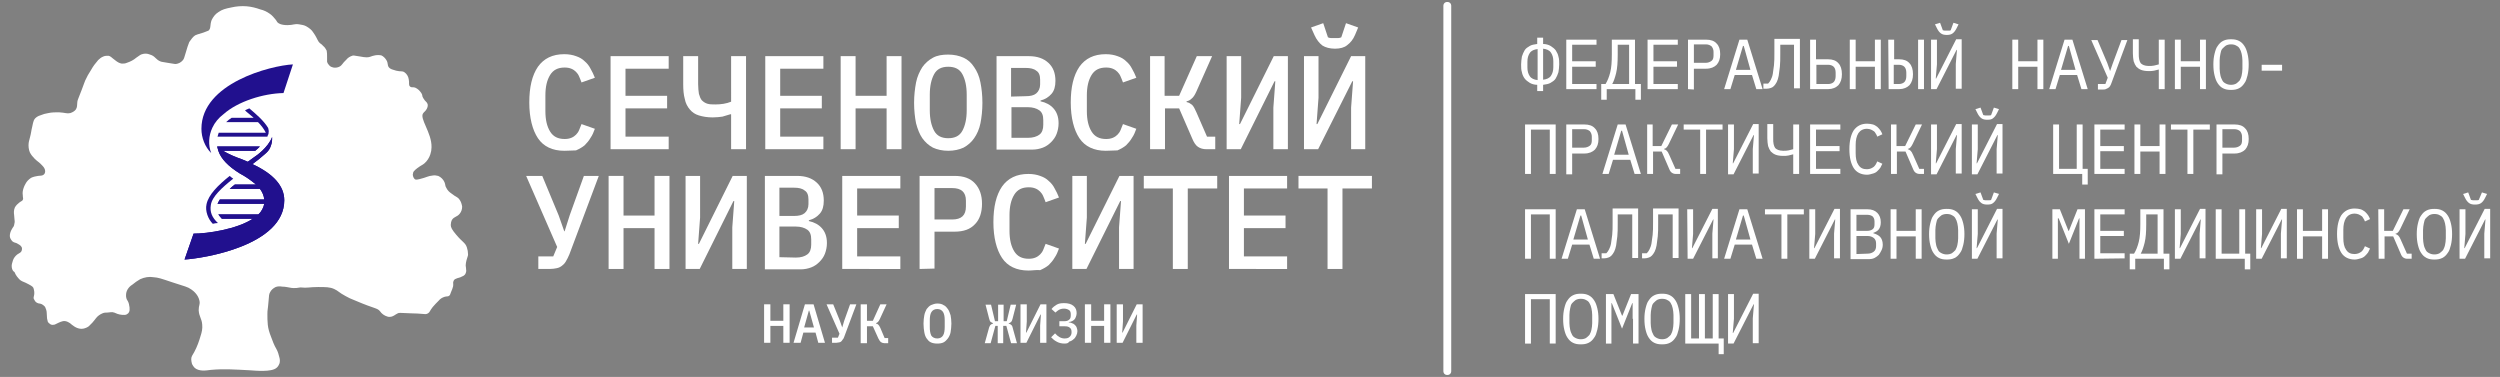<?xml version="1.0" encoding="utf-8"?>
<!-- Generator: Adobe Illustrator 22.0.1, SVG Export Plug-In . SVG Version: 6.00 Build 0)  -->
<svg version="1.1" id="Слой_1" xmlns="http://www.w3.org/2000/svg" xmlns:xlink="http://www.w3.org/1999/xlink" x="0px" y="0px"
	 viewBox="0 0 636.7 96" style="enable-background:new 0 0 636.7 96;" xml:space="preserve">
<rect x="0" y="0" width="636.7" height="96" fill="#808080" stroke="none"/>
<style type="text/css">
	.st0{fill:#FFFFFF;}
	.st1{fill:#21108E;}
</style>
<g>
	<g>
		<path class="st0" d="M33.7,72.5c-0.5,0.3-0.9,0.7-1.2,1.2s-0.4,1-0.4,1.5c0,0.3,0,0.5,0.1,0.8c0.1,0.4,0.3,0.5,0.5,1
			c0.1,0.3,0.2,0.6,0.2,0.8c0.1,0.3,0.1,0.6,0.1,1c0,0.2,0,0.4-0.1,0.6s-0.2,0.4-0.4,0.5c-0.2,0.2-0.5,0.3-0.8,0.3
			c-0.4,0-0.8,0-1.2-0.1c-1-0.2-1.1-0.5-1.9-0.6c-0.1,0-0.5,0-1.2,0.1c-0.4,0-0.9,0-1.3,0.2c-0.3,0.1-0.6,0.3-0.9,0.5
			c-0.7,0.5-0.8,0.9-1.7,1.9c-0.3,0.3-0.6,0.6-0.9,0.9c-0.4,0.3-0.9,0.5-1.4,0.6c-0.6,0.1-1.1,0-1.6-0.2s-0.9-0.5-1.3-0.8
			c-0.3-0.3-0.6-0.5-1-0.7s-0.9-0.3-1.3-0.2c-0.4,0.1-0.7,0.2-1.1,0.4c-0.9,0.4-0.9,0.5-1.2,0.5c-0.4,0.1-0.8,0-1.1-0.3
			c-0.3-0.2-0.5-0.5-0.5-0.8c-0.2-0.6-0.1-0.9-0.2-1.9c0-0.5-0.2-1.1-0.4-1.5c-0.2-0.3-0.5-0.5-0.8-0.7c-0.6-0.3-0.8-0.1-1.3-0.4
			c-0.4-0.2-0.6-0.6-0.8-1c-0.1-0.3,0-0.5,0.1-1c0.1-0.6,0-1.2-0.2-1.8c-0.2-0.4-0.8-0.7-2-1.3c-0.5-0.2-1-0.4-1.4-0.7
			c-0.6-0.6-1.1-1.2-1.4-2C3.2,69,3.1,68.6,3,68.1c-0.1-0.6,0.1-1.2,0.3-1.8c0.2-0.6,0.6-1.1,1.1-1.5c0.4-0.3,0.6-0.3,0.9-0.6
			c0.2-0.2,0.3-0.5,0.3-0.9c0-0.5-0.5-0.9-0.9-1.1c-0.7-0.5-1-0.3-1.5-0.7c-0.4-0.4-0.7-0.9-0.7-1.4c0-0.6,0.2-1.2,0.5-1.7
			c0.3-0.6,0.5-0.6,0.6-1.1c0.1-0.4,0.2-0.9,0.1-1.3c0-0.6-0.1-0.6-0.1-1.2c-0.1-0.7-0.1-1.3,0.2-2c0.3-0.5,0.7-0.9,1.1-1.2
			c0.5-0.4,0.8-0.4,0.9-0.7c0.2-0.3,0-0.5,0-1.2c-0.1-0.6,0-1.2,0.2-1.8c0.1-0.4,0.3-0.7,0.5-1.1c0.3-0.6,0.8-1.1,1.4-1.5
			c0.6-0.3,1.2-0.4,1.8-0.5c0.7-0.1,1,0,1.4-0.3c0.3-0.2,0.4-0.6,0.4-0.9c0-0.5-0.3-1-0.7-1.4c-0.8-0.9-1.2-1-2-1.8
			c-0.5-0.5-0.9-1-1.2-1.6c-0.3-0.7-0.4-1.6-0.3-2.4c0.1-0.7,0.2-0.7,0.5-2.1c0.2-0.8,0.1-0.8,0.4-2c0.3-1.6,0.5-1.9,0.8-2.2
			c0.3-0.3,0.8-0.6,1.2-0.7c0.7-0.3,1.4-0.5,2.1-0.6c0.9-0.2,1.8-0.2,2.7-0.2c1.7,0.1,2,0.4,2.9,0.2c0.6-0.2,1.1-0.5,1.4-0.9
			c0.4-0.6,0.3-1,0.4-2c0.1-0.6,0.2-0.6,1.1-3c0.7-1.8,0.6-1.7,0.9-2.4c0.4-0.9,0.9-1.8,1.5-2.7c0.5-0.9,1.1-1.7,1.8-2.5
			c0.4-0.4,0.8-0.7,1.3-0.9c0.4-0.2,0.9-0.2,1.3-0.2c0.6,0.1,0.7,0.4,1.8,1.2c0.5,0.4,1,0.7,1.6,0.8c0.4,0,0.9,0,1.3-0.2
			c0.9-0.3,1.7-0.7,2.4-1.3c1-0.7,1.1-0.8,1.5-0.9c0.6-0.2,1.3-0.2,2,0.1c1.4,0.4,1.4,1.3,2.8,1.8c0.3,0.1,0.1,0,1.7,0.3
			c1.4,0.2,1.6,0.3,2.1,0.3c0.7-0.1,1.3-0.4,1.8-1c0.3-0.4,0.3-0.6,0.8-2.2c0.2-0.8,0.5-1.6,0.8-2.4c0.5-0.7,0.9-1.3,1.5-1.7
			c0.4-0.2,0.5-0.2,2.1-0.7c0.4-0.2,0.9-0.3,1.3-0.5c0.7-0.6,0.3-1.4,0.8-2.7c0.4-0.8,0.9-1.5,1.7-2c1-0.7,1.8-0.9,3.3-1.2
			c1.3-0.3,2.6-0.4,3.9-0.3C64,1.7,65.2,2,66.3,2.4C67.2,2.6,68,3,68.7,3.5c0.6,0.4,1.1,1,1.5,1.5s0.3,0.6,0.6,0.8
			c0.1,0.1,0.7,0.6,2.4,0.6c1.6,0,1.7-0.4,3-0.2c0.6,0.1,1.3,0.2,1.8,0.5c0.7,0.4,1.4,0.9,1.8,1.6c0.3,0.4,0.6,0.9,0.8,1.3
			c0.2,0.4,0.4,0.8,0.6,1.1c0.4,0.5,0.6,0.4,1.1,1c0.4,0.3,0.7,0.8,0.9,1.2c0.1,0.5,0.1,1,0.1,1.5c0,0.4,0,0.9,0,1.3
			c0.1,0.4,0.3,0.7,0.6,1c0.3,0.3,0.6,0.4,1,0.5c0.5,0.1,1.1,0,1.5-0.2c0.8-0.4,0.7-0.8,1.8-1.8c0.4-0.5,0.9-0.8,1.5-1
			c0.2-0.1,0.4-0.1,2.1,0.2c0.5,0.1,1.1,0.2,1.6,0.2c0.9,0,1-0.3,2.1-0.5c0.5-0.1,1.1-0.1,1.6,0c0.5,0.2,1,0.7,1.3,1.2
			c0.5,0.8,0.2,1.2,0.6,1.8c0.5,0.6,1,0.6,1.9,0.9c1.2,0.3,1.5,0,2.1,0.4s1,1.1,1.1,1.8c0.2,0.9-0.1,1.4,0.3,1.8s0.6,0.1,1.3,0.3
			c0.7,0.3,1.2,0.8,1.6,1.4s0.1,0.7,0.5,1.3c0.5,0.9,0.9,0.9,1.1,1.5c0.1,0.4,0,0.8-0.2,1.2c-0.3,0.6-0.7,0.8-0.9,1.1
			c-1.1,1.3,2.2,5,2.1,8.7c0,0.6-0.1,1.2-0.3,1.8c-0.3,0.9-0.8,1.7-1.5,2.3c-0.6,0.5-0.7,0.4-1.8,1.2c-0.9,0.7-1.1,1-1.1,1.3
			c-0.1,0.3-0.1,0.5,0,0.8s0.2,0.5,0.4,0.7c0.2,0.2,0.5,0.2,1.3,0c1.7-0.4,2.1-0.8,3.3-0.9c0.5-0.1,0.9,0,1.4,0.1
			c0.7,0.3,1.3,0.9,1.6,1.6c0.3,0.7,0.1,0.9,0.5,1.5c0.3,0.6,0.7,1,1.3,1.4c1.1,0.9,1.5,0.8,2,1.5c0.4,0.5,0.6,1.2,0.7,1.8
			c0,0.7-0.2,1.3-0.6,1.8c-0.7,0.9-1.4,0.7-2,1.6c-0.2,0.4-0.3,0.9-0.3,1.3c0,0.6,0.3,1.2,1.4,2.5c1.6,1.9,2.3,2,2.7,3.2
			c0.2,0.6,0.3,1.2,0.3,1.8c0,0.4-0.1,0.4-0.4,1.5c-0.1,0.4-0.2,0.9-0.2,1.3s0.1,0.4,0.1,1c0.1,0.4,0,0.8-0.2,1.2
			c-0.2,0.3-0.5,0.5-0.8,0.6c-0.7,0.4-1,0.3-1.6,0.6c-0.3,0.1-0.5,0.3-0.6,0.6c-0.2,0.4,0,0.6-0.1,1.3c-0.1,0.5-0.3,0.9-0.5,1.4
			c-0.3,0.8-0.3,0.9-0.5,1c-0.3,0.3-0.6,0.1-1.2,0.3c-0.6,0.2-1.1,0.5-1.5,1c-0.5,0.5-1,1-1.5,1.6c-0.8,1-0.7,1.3-1.2,1.6
			s-0.7,0.2-2,0.1c-1.2-0.1,0,0-2.3-0.1c-3-0.1-3-0.2-3.4,0c-0.7,0.3-1.1,0.9-2.1,0.9c-0.2,0-0.4,0-0.6-0.1
			c-0.7-0.2-1.4-0.7-1.8-1.3c-0.7-0.9-1.3-0.6-6.2-2.7c-1.3-0.5-1.9-0.8-2.6-1.2c-1.7-0.9-1.8-1.3-2.9-1.8S83,73.1,81,73.1
			c-2.3,0-2.6,0.3-4.5,0.1c-1.4,0.3-2.4,0.1-2.4,0.1c-0.7-0.1-1.4-0.3-2.2-0.3c-0.6-0.1-1.2-0.1-1.7,0.1c-0.6,0.3-1.1,0.7-1.4,1.3
			c-0.3,0.5-0.3,0.9-0.4,2.2c-0.2,2.5-0.3,2.2-0.3,3.4c0,0.9,0,1.8,0.1,2.7c0.1,1,0.4,2,0.8,3c0.4,1.1,0.8,2.2,1.4,3.2
			c0.4,0.7,0.6,1.5,0.8,2.3c0.1,0.4,0.1,0.9,0,1.3c-0.2,0.5-0.4,0.9-0.8,1.2c-1.3,1.1-5.3,0.7-6.8,0.6c-3.9-0.2-6.6-0.4-9.9-0.1
			c-1.4,0.2-3,0.4-4.1-0.5c-0.3-0.3-0.5-0.6-0.7-1c-0.1-0.4-0.2-0.8-0.2-1.2c0-0.7,0.3-1,0.8-1.9c0.7-1.3,1.2-2.7,1.6-4.1
			c0.3-0.9,0.5-1.8,0.4-2.8c-0.1-1.6-0.8-2-0.9-3.7c0-1.3,0.4-1.4,0.2-2.4c-0.3-1.5-1.5-2.5-2.1-2.9c-1-0.7-1.5-0.7-4.8-1.8
			c-3-1-3.5-1.2-4.8-1.3c-1.1-0.2-2.3,0-3.4,0.5C35,71.5,34.3,72,33.7,72.5z"/>
		<path class="st1" d="M64.3,41.8c1.1-0.8,2.2-1.7,3.1-2.5c0.6-0.5,1.1-1,1.4-1.7s0.5-1.4,0.5-2.1c0-0.2,0-0.4,0-0.6
			c-1,2.7-4.2,4.9-4.4,5c-0.6,0.4-1.2,0.9-1.8,1.3c-0.5-0.2-0.9-0.4-1.4-0.6c-1.7-0.6-3.4-1.3-4.9-2.2H65c0.4-0.3,0.8-0.7,1.2-1.1
			H55.3c0.1,0.4,0.2,0.7,0.3,1.1c0.7,2.1,2.6,4,5.5,5.8c1.5,0.8,2.8,1.7,4.1,2.8h-5.4c-0.5,0.4-0.9,0.7-1.3,1.1h7.7
			c0.6,0.8,1,1.7,1.1,2.7H56c-0.2,0.3-0.4,0.7-0.6,1.1h11.9c-0.2,1-0.7,2-1.5,2.7H55.6c0.3,0.4,0.6,0.8,0.9,1.1h7.9
			c-4.1,2.7-11.6,3.8-15.1,3.8L47,66.1c4.9-0.3,25.4-3.6,25.4-15.1C72.4,47.4,69.7,44.3,64.3,41.8z"/>
		<path class="st1" d="M59.4,45.5c-0.3-0.2-0.6-0.4-0.9-0.7c-3,2.4-5.4,4.8-5.9,7.2c-0.2,0.9-0.1,1.8,0.2,2.7s0.8,1.7,1.4,2.3
			c0.4-0.1,0.9-0.2,1.3-0.2c-1.5-1.4-2.1-2.8-1.8-4.6C54,50.1,56.5,47.8,59.4,45.5z"/>
		<path class="st1" d="M54.1,32.5c0.6-1.3,1.6-2.5,2.8-3.4c3.7-3.3,10.2-5.3,15.3-5.4l2.4-7.3c-5.7,0.3-23.3,4.8-23.3,16.4
			c0,2.3,0.9,4.6,2.5,6.2C53,37,53.1,34.6,54.1,32.5z"/>
		<path class="st1" d="M64.3,41.8c1.1-0.8,2.2-1.7,3.1-2.5c0.6-0.5,1.1-1,1.4-1.7s0.5-1.4,0.5-2.1c0-0.2,0-0.4,0-0.6
			c-1,2.7-4.2,4.9-4.4,5c-0.6,0.4-1.2,0.9-1.8,1.3c-0.5-0.2-0.9-0.4-1.4-0.6c-1.7-0.6-3.4-1.3-4.9-2.2H65c0.4-0.3,0.8-0.7,1.2-1.1
			H55.3c0.1,0.4,0.2,0.7,0.3,1.1c0.7,2.1,2.6,4,5.5,5.8c1.5,0.8,2.8,1.7,4.1,2.8h-5.4c-0.5,0.4-0.9,0.7-1.3,1.1h7.7
			c0.6,0.8,1,1.7,1.1,2.7H56c-0.2,0.3-0.4,0.7-0.6,1.1h11.9c-0.2,1-0.7,2-1.5,2.7H55.6c0.3,0.4,0.6,0.8,0.9,1.1h7.9
			c-4.1,2.7-11.6,3.8-15.1,3.8L47,66.1c4.9-0.3,25.4-3.6,25.4-15.1C72.4,47.4,69.7,44.3,64.3,41.8z"/>
		<path class="st1" d="M55.4,34.8h12.7c0-0.1,0.1-0.2,0.1-0.3c0,0,0-0.1,0.1-0.2c0.1-0.2,0.1-0.3,0.1-0.5l0,0c0.1-0.4,0-0.8-0.1-1.2
			c-1.2-2-3.3-3.7-4.8-5c-0.4,0.2-0.8,0.3-1.1,0.5l0.3,0.3c0.6,0.5,1.2,1,1.9,1.6H59c-0.5,0.3-1,0.7-1.4,1.1h8.1
			c0.8,0.8,1.5,1.7,2,2.7h-12C55.6,34.1,55.5,34.4,55.4,34.8z"/>
		<path class="st0" d="M143.7,38.4c-3,0-5.3-1.1-6.7-3.2c-1.4-2.1-2.2-5.2-2.2-9.1s0.7-6.9,2.2-9.1c1.5-2.1,3.7-3.2,6.7-3.2
			c1.2,0,2.2,0.2,3,0.5c0.9,0.3,1.6,0.7,2.2,1.3c0.6,0.5,1.1,1.1,1.5,1.9c0.4,0.7,0.8,1.5,1.1,2.3l-3.4,1.2
			c-0.2-0.5-0.4-1.1-0.6-1.5c-0.2-0.5-0.5-0.9-0.8-1.2c-0.3-0.3-0.7-0.6-1.2-0.8c-0.5-0.2-1-0.3-1.7-0.3c-1.7,0-2.9,0.6-3.7,1.9
			s-1.2,3-1.2,5.2v4c0,2.2,0.4,3.9,1.2,5.2s2,1.9,3.7,1.9c0.7,0,1.2-0.1,1.7-0.3s0.9-0.5,1.2-0.8s0.6-0.7,0.8-1.2s0.4-1,0.6-1.5
			l3.4,1.2c-0.3,0.8-0.6,1.6-1.1,2.3c-0.4,0.7-0.9,1.3-1.5,1.9c-0.6,0.5-1.3,0.9-2.2,1.3C145.9,38.3,144.9,38.4,143.7,38.4z"/>
		<path class="st0" d="M155.5,38V14.3h14.8v3.2h-11v6.9h10.6v3.2h-10.6v7.2h11V38H155.5z"/>
		<path class="st0" d="M186.2,29.1H186c-0.6,0.2-1.3,0.4-2,0.6c-0.7,0.1-1.6,0.2-2.5,0.2c-1.4,0-2.5-0.2-3.5-0.5s-1.7-0.8-2.3-1.5
			s-1.1-1.6-1.3-2.7c-0.3-1.1-0.4-2.3-0.4-3.8v-7.1h3.8v7.1c0,1,0.1,1.8,0.2,2.5c0.2,0.7,0.4,1.2,0.7,1.6c0.4,0.4,0.8,0.7,1.4,0.9
			c0.6,0.2,1.3,0.2,2.1,0.2c1.4,0,2.8-0.2,4-0.7V14.3h3.8V38h-3.8V29.1z"/>
		<path class="st0" d="M194.9,38V14.3h14.8v3.2h-11v6.9h10.6v3.2h-10.6v7.2h11V38H194.9z"/>
		<path class="st0" d="M225.8,27.6h-7.9V38h-3.8V14.3h3.8v10.1h7.9V14.3h3.8V38h-3.8V27.6z"/>
		<path class="st0" d="M241.5,38.4c-1.5,0-2.8-0.3-3.9-0.8c-1.1-0.6-2-1.4-2.7-2.4s-1.2-2.3-1.6-3.8c-0.3-1.5-0.5-3.3-0.5-5.2
			c0-1.9,0.2-3.6,0.5-5.2c0.3-1.5,0.9-2.8,1.6-3.9c0.7-1,1.6-1.8,2.7-2.4c1.1-0.6,2.4-0.8,3.9-0.8s2.8,0.3,3.9,0.8
			c1.1,0.5,2,1.3,2.7,2.4c0.7,1,1.3,2.3,1.6,3.9c0.3,1.5,0.5,3.2,0.5,5.2c0,1.9-0.2,3.7-0.5,5.2s-0.9,2.8-1.6,3.8
			c-0.7,1-1.6,1.8-2.7,2.4C244.3,38.1,243,38.4,241.5,38.4z M241.5,35.2c1.7,0,2.9-0.6,3.6-1.9c0.7-1.3,1.1-3,1.1-5.2v-4
			c0-2.2-0.4-3.9-1.1-5.2c-0.7-1.3-1.9-1.9-3.6-1.9c-1.7,0-2.9,0.6-3.6,1.9c-0.7,1.3-1.1,3-1.1,5.2v4c0,2.2,0.4,3.9,1.1,5.2
			S239.8,35.2,241.5,35.2z"/>
		<path class="st0" d="M253.8,14.3h8.2c2.2,0,3.8,0.6,5,1.7s1.8,2.6,1.8,4.6c0,1.4-0.3,2.5-1,3.3s-1.6,1.4-2.8,1.7v0.2
			c1.4,0.3,2.5,0.9,3.3,1.8s1.3,2.1,1.3,3.8c0,1-0.2,1.9-0.5,2.7s-0.8,1.5-1.4,2.1s-1.3,1.1-2.1,1.4c-0.8,0.3-1.7,0.5-2.7,0.5h-9.1
			L253.8,14.3L253.8,14.3z M261.8,35.1c1.3,0,2.2-0.3,2.9-0.8c0.7-0.5,1-1.4,1-2.5v-1.2c0-1.2-0.3-2-1-2.5s-1.7-0.8-2.9-0.8h-4.2
			v7.8H261.8z M261.2,24.5c1.2,0,2.1-0.2,2.7-0.7s1-1.3,1-2.3v-1.2c0-1.1-0.3-1.9-1-2.3c-0.6-0.5-1.5-0.7-2.7-0.7h-3.7v7.3
			L261.2,24.5L261.2,24.5z"/>
		<path class="st0" d="M281.6,38.4c-3,0-5.3-1.1-6.7-3.2c-1.4-2.1-2.2-5.2-2.2-9.1s0.7-6.9,2.2-9.1c1.5-2.1,3.7-3.2,6.7-3.2
			c1.2,0,2.2,0.2,3,0.5c0.9,0.3,1.6,0.7,2.2,1.3c0.6,0.5,1.1,1.1,1.5,1.9c0.4,0.7,0.8,1.5,1.1,2.3L286,21c-0.2-0.5-0.4-1.1-0.6-1.5
			c-0.2-0.5-0.5-0.9-0.8-1.2c-0.3-0.3-0.7-0.6-1.2-0.8c-0.5-0.2-1-0.3-1.7-0.3c-1.7,0-2.9,0.6-3.7,1.9c-0.8,1.3-1.2,3-1.2,5.2v4
			c0,2.2,0.4,3.9,1.2,5.2c0.8,1.3,2,1.9,3.7,1.9c0.7,0,1.2-0.1,1.7-0.3s0.9-0.5,1.2-0.8c0.3-0.3,0.6-0.7,0.8-1.2
			c0.2-0.5,0.4-1,0.6-1.5l3.4,1.2c-0.3,0.8-0.6,1.6-1.1,2.3c-0.4,0.7-0.9,1.3-1.5,1.9c-0.6,0.5-1.3,0.9-2.2,1.3
			C283.7,38.3,282.7,38.4,281.6,38.4z"/>
		<path class="st0" d="M292.8,14.3h3.8v10.1h3.7l4.5-10.1h3.9l-4,9c-0.4,0.9-0.8,1.5-1.2,1.8c-0.4,0.4-0.8,0.6-1.3,0.7V26
			c0.6,0.1,1,0.4,1.4,0.7c0.4,0.4,0.7,1,1.1,1.9l2.7,6.2h2.1V38h-2.3c-0.8,0-1.5-0.2-2.1-0.6c-0.6-0.4-1.1-1.2-1.5-2.2l-3.3-7.6
			h-3.6V38h-3.8V14.3H292.8z"/>
		<path class="st0" d="M312.4,14.3h3.7v10.6l-0.5,6.7h0.2l8.6-17.3h3.6V38h-3.7V27.4l0.5-6.7h-0.2L316,38h-3.6V14.3z"/>
		<path class="st0" d="M332.1,14.3h3.7v10.6l-0.5,6.7h0.2l8.6-17.3h3.6V38h-3.6V27.4l0.5-6.7h-0.2L335.7,38h-3.6V14.3z M340,12.4
			c-1.3,0-2.4-0.3-3.2-0.8c-0.8-0.6-1.5-1.5-2-2.6l-0.9-2l3.1-1.1l1.2,3.6c0.2,0.1,0.5,0.2,0.8,0.2s0.6,0,0.9,0s0.6,0,0.9,0
			s0.6-0.1,0.8-0.2l1.2-3.6l3.1,1.1l-0.8,1.9c-0.5,1.2-1.2,2-2,2.6C342.4,12.1,341.3,12.4,340,12.4z"/>
		<path class="st0" d="M137.1,65.3h3.8l1-2.4L134,44.8h4.1l4.2,10.1l1.4,4h0.1l1.3-4.1l3.6-10h3.8l-7.5,20c-0.3,0.7-0.6,1.3-0.9,1.8
			c-0.3,0.5-0.6,0.8-1,1.1c-0.4,0.3-0.8,0.5-1.3,0.6s-1.1,0.2-1.8,0.2h-2.9V65.3z"/>
		<path class="st0" d="M166.7,58.1h-7.9v10.4H155V44.8h3.8v10.1h7.9V44.8h3.8v23.7h-3.8V58.1z"/>
		<path class="st0" d="M174.6,44.8h3.7v10.6l-0.5,6.7h0.2l8.6-17.3h3.6v23.7h-3.7V57.9l0.5-6.7h-0.2l-8.6,17.3h-3.6V44.8z"/>
		<path class="st0" d="M194.8,44.8h8.2c2.2,0,3.8,0.6,5,1.7c1.2,1.1,1.8,2.6,1.8,4.6c0,1.4-0.3,2.5-1,3.3s-1.6,1.4-2.8,1.7v0.2
			c1.4,0.3,2.5,0.9,3.3,1.8c0.8,0.9,1.3,2.1,1.3,3.8c0,1-0.2,1.9-0.5,2.7c-0.3,0.8-0.8,1.5-1.4,2.1c-0.6,0.6-1.3,1.1-2.1,1.4
			s-1.7,0.5-2.7,0.5h-9.1V44.8z M202.7,65.6c1.3,0,2.2-0.3,2.9-0.8s1-1.4,1-2.5V61c0-1.2-0.3-2-1-2.5s-1.7-0.8-2.9-0.8h-4.2v7.8
			L202.7,65.6L202.7,65.6z M202.2,55c1.2,0,2.1-0.2,2.7-0.7c0.6-0.5,1-1.3,1-2.3v-1.2c0-1.1-0.3-1.9-1-2.3c-0.6-0.5-1.5-0.7-2.7-0.7
			h-3.7V55H202.2z"/>
		<path class="st0" d="M214.5,68.5V44.8h14.8V48h-11v6.9h10.6v3.2h-10.6v7.2h11v3.2H214.5z"/>
		<path class="st0" d="M234.2,68.5V44.8h8.9c2.3,0,4,0.6,5.2,1.9c1.2,1.3,1.8,3,1.8,5.2s-0.6,4-1.8,5.2c-1.2,1.3-2.9,1.9-5.2,1.9
			H238v9.4L234.2,68.5L234.2,68.5z M238,55.9h4.5c2.4,0,3.5-1.1,3.5-3.3v-1.5c0-2.2-1.2-3.2-3.5-3.2H238V55.9z"/>
		<path class="st0" d="M261.9,68.9c-3,0-5.3-1.1-6.7-3.2s-2.2-5.2-2.2-9.1s0.7-6.9,2.2-9.1c1.5-2.1,3.7-3.2,6.7-3.2
			c1.2,0,2.2,0.2,3,0.5c0.9,0.3,1.6,0.7,2.2,1.3c0.6,0.5,1.1,1.1,1.5,1.9c0.4,0.7,0.8,1.5,1.1,2.3l-3.4,1.2
			c-0.2-0.5-0.4-1.1-0.6-1.5c-0.2-0.5-0.5-0.9-0.8-1.2s-0.7-0.6-1.2-0.8s-1-0.3-1.7-0.3c-1.7,0-2.9,0.6-3.7,1.9
			c-0.8,1.3-1.2,3-1.2,5.2v4c0,2.2,0.4,3.9,1.2,5.2c0.8,1.3,2,1.9,3.7,1.9c0.7,0,1.2-0.1,1.7-0.3c0.5-0.2,0.9-0.5,1.2-0.8
			c0.3-0.3,0.6-0.7,0.8-1.2c0.2-0.5,0.4-1,0.6-1.5l3.4,1.2c-0.3,0.8-0.6,1.6-1.1,2.3c-0.4,0.7-0.9,1.3-1.5,1.9
			c-0.6,0.5-1.3,0.9-2.2,1.3C264,68.7,263,68.9,261.9,68.9z"/>
		<path class="st0" d="M273.1,44.8h3.7v10.6l-0.5,6.7h0.2l8.6-17.3h3.6v23.7H285V57.9l0.5-6.7h-0.2l-8.6,17.3h-3.6V44.8z"/>
		<path class="st0" d="M302.5,48v20.5h-3.8V48h-7.4v-3.2H310V48H302.5z"/>
		<path class="st0" d="M313,68.5V44.8h14.8V48h-11v6.9h10.6v3.2h-10.6v7.2h11v3.2H313z"/>
		<path class="st0" d="M341.9,48v20.5h-3.8V48h-7.4v-3.2h18.7V48H341.9z"/>
		<path class="st0" d="M199.5,83h-3.3v4.3h-1.6v-9.8h1.6v4.2h3.3v-4.2h1.6v9.8h-1.6V83z"/>
		<path class="st0" d="M208.4,87.3l-0.7-2.6h-3.1l-0.7,2.6h-1.8l2.9-9.8h2.2l2.9,9.8H208.4z M206.1,79.1H206l-1.2,4.3h2.5
			L206.1,79.1z"/>
		<path class="st0" d="M211.8,86h1.6l0.4-1l-3.3-7.5h1.7l1.7,4.2l0.6,1.7l0,0l0.5-1.7l1.5-4.2h1.6l-3.1,8.3
			c-0.1,0.3-0.2,0.5-0.4,0.7c-0.1,0.2-0.3,0.4-0.4,0.5c-0.2,0.1-0.3,0.2-0.5,0.2s-0.5,0.1-0.7,0.1h-1.1V86H211.8z"/>
		<path class="st0" d="M219.2,77.5h1.6v4.2h1.5l1.9-4.2h1.6l-1.7,3.7c-0.2,0.4-0.3,0.6-0.5,0.8c-0.2,0.2-0.3,0.2-0.5,0.3v0.1
			c0.2,0,0.4,0.1,0.6,0.3c0.2,0.2,0.3,0.4,0.5,0.8l1.1,2.6h0.9v1.3h-1c-0.3,0-0.6-0.1-0.9-0.3c-0.2-0.2-0.4-0.5-0.6-0.9l-1.4-3.1
			h-1.5v4.3h-1.6L219.2,77.5L219.2,77.5z"/>
		<path class="st0" d="M238.7,87.5c-0.6,0-1.2-0.1-1.6-0.3c-0.5-0.2-0.8-0.6-1.1-1s-0.5-1-0.6-1.6s-0.2-1.3-0.2-2.2
			c0-0.8,0.1-1.5,0.2-2.1c0.1-0.6,0.4-1.2,0.6-1.6c0.3-0.4,0.7-0.8,1.1-1c0.5-0.2,1-0.4,1.6-0.4s1.2,0.1,1.6,0.4
			c0.5,0.2,0.8,0.6,1.1,1s0.5,1,0.7,1.6c0.1,0.6,0.2,1.3,0.2,2.1c0,0.8-0.1,1.5-0.2,2.2c-0.1,0.6-0.4,1.2-0.7,1.6s-0.7,0.8-1.1,1
			C239.9,87.4,239.4,87.5,238.7,87.5z M238.7,86.2c0.7,0,1.2-0.3,1.5-0.8s0.4-1.3,0.4-2.2v-1.6c0-0.9-0.1-1.6-0.4-2.1
			c-0.3-0.5-0.8-0.8-1.5-0.8s-1.2,0.3-1.5,0.8s-0.4,1.2-0.4,2.1v1.7c0,0.9,0.1,1.6,0.4,2.2C237.5,85.9,238,86.2,238.7,86.2z"/>
		<path class="st0" d="M254.3,83h-0.8l-1.2,4.4h-1.5l1-3.6c0.1-0.5,0.3-0.8,0.4-1c0.2-0.2,0.4-0.3,0.7-0.4v-0.1
			c-0.2-0.1-0.4-0.2-0.6-0.3c-0.2-0.2-0.3-0.5-0.4-0.9l-0.9-3.5h1.4l1,4.2h0.8v-4.2h1.4v4.2h0.8l1-4.2h1.4l-0.9,3.5
			c-0.1,0.4-0.2,0.7-0.4,0.9c-0.2,0.2-0.4,0.3-0.6,0.3v0.1c0.3,0.1,0.5,0.2,0.7,0.4c0.2,0.2,0.3,0.5,0.4,1l1,3.6h-1.5l-1.2-4.4h-0.8
			v4.4h-1.4V83H254.3z"/>
		<path class="st0" d="M260,77.5h1.5v4.4l-0.2,2.8h0.1l3.6-7.2h1.5v9.8h-1.6v-4.4l0.2-2.8H265l-3.6,7.2h-1.5v-9.8H260z"/>
		<path class="st0" d="M271.1,87.5c-0.8,0-1.5-0.2-2-0.5c-0.6-0.3-1-0.7-1.4-1.1l1-1c0.7,0.8,1.5,1.3,2.4,1.3c0.6,0,1-0.1,1.3-0.4
			s0.5-0.6,0.5-1.1v-0.2c0-0.4-0.1-0.8-0.4-1c-0.3-0.3-0.7-0.4-1.3-0.4h-1.4v-1.3h1.3c0.5,0,0.9-0.1,1.2-0.4
			c0.3-0.2,0.4-0.6,0.4-1.1V80c0-0.4-0.1-0.8-0.4-1s-0.7-0.4-1.3-0.4c-0.5,0-0.9,0.1-1.3,0.3c-0.3,0.2-0.6,0.4-0.9,0.7l-1-0.9
			c0.4-0.5,0.8-0.8,1.3-1.1c0.5-0.3,1.1-0.4,1.9-0.4c1,0,1.8,0.2,2.4,0.7s0.8,1.1,0.8,1.9c0,0.3-0.1,0.7-0.2,0.9
			c-0.1,0.3-0.2,0.5-0.4,0.7c-0.2,0.2-0.4,0.3-0.6,0.4s-0.5,0.2-0.8,0.2v0.1c0.3,0,0.6,0.1,0.8,0.2c0.3,0.1,0.5,0.2,0.7,0.4
			c0.2,0.2,0.4,0.4,0.5,0.7c0.1,0.3,0.2,0.6,0.2,0.9c0,0.4-0.1,0.8-0.3,1.2c-0.2,0.4-0.4,0.7-0.7,0.9c-0.3,0.3-0.7,0.5-1.1,0.6
			C272.1,87.4,271.7,87.5,271.1,87.5z"/>
		<path class="st0" d="M281.2,83h-3.3v4.3h-1.6v-9.8h1.6v4.2h3.3v-4.2h1.6v9.8h-1.6V83z"/>
		<path class="st0" d="M284.5,77.5h1.5v4.4l-0.2,2.8h0.1l3.6-7.2h1.5v9.8h-1.6v-4.4l0.2-2.8h-0.1l-3.6,7.2h-1.5v-9.8H284.5z"/>
	</g>
	<path class="st0" d="M368.6,95.5c-0.6,0-1-0.4-1-1v-93c0-0.6,0.4-1,1-1s1,0.4,1,1v93C369.6,95.1,369.2,95.5,368.6,95.5z"/>
	<g>
		<path class="st0" d="M391.5,21.6c-0.7,0-1.4-0.2-1.9-0.5s-1-0.7-1.3-1.1s-0.6-1-0.7-1.6c-0.2-0.6-0.2-1.3-0.2-2
			c0-0.7,0.1-1.3,0.2-2c0.2-0.6,0.4-1.1,0.7-1.6s0.8-0.8,1.3-1.1s1.2-0.4,1.9-0.5V9.6h1.5v1.6c0.7,0,1.4,0.2,1.9,0.5s1,0.7,1.3,1.1
			c0.3,0.5,0.6,1,0.7,1.6c0.2,0.6,0.2,1.3,0.2,2c0,0.7-0.1,1.3-0.2,2c-0.2,0.6-0.4,1.1-0.7,1.6c-0.3,0.5-0.8,0.8-1.3,1.1
			c-0.5,0.3-1.2,0.4-1.9,0.5v1.6h-1.5V21.6z M391.6,12.5c-0.9,0.1-1.6,0.4-2,1s-0.6,1.3-0.6,2.2v1.5c0,0.9,0.2,1.6,0.6,2.2
			s1.1,0.9,2,1V12.5z M393,20.3c0.9-0.1,1.6-0.4,2-1s0.6-1.3,0.6-2.2v-1.5c0-0.9-0.2-1.6-0.6-2.2c-0.4-0.6-1.1-0.9-2-1V20.3z"/>
		<path class="st0" d="M398.9,22.7V10.1h7.7v1.3h-6.2v4.2h6V17h-6v4.4h6.2v1.3C406.6,22.7,398.9,22.7,398.9,22.7z"/>
		<path class="st0" d="M407.8,21.4h1.1c0.5-0.8,0.9-1.8,1.2-3c0.3-1.2,0.4-2.7,0.4-4.6v-3.7h5.9v11.3h1.5v4h-1.4v-2.7h-7.3v2.7h-1.4
			L407.8,21.4L407.8,21.4z M414.9,11.4H412v2.5c0,1.9-0.1,3.5-0.4,4.7c-0.3,1.2-0.6,2.1-1,2.8h4.3V11.4z"/>
		<path class="st0" d="M419.6,22.7V10.1h7.7v1.3h-6.2v4.2h6V17h-6v4.4h6.2v1.3C427.3,22.7,419.6,22.7,419.6,22.7z"/>
		<path class="st0" d="M429.9,22.7V10.1h4.6c1.2,0,2.1,0.3,2.7,1c0.6,0.6,0.9,1.5,0.9,2.7s-0.3,2-0.9,2.7c-0.6,0.6-1.5,1-2.7,1h-3.1
			v5.3L429.9,22.7L429.9,22.7z M431.4,16h3c0.6,0,1.1-0.2,1.5-0.5s0.5-0.8,0.5-1.4v-0.9c0-0.6-0.2-1-0.5-1.4
			c-0.4-0.3-0.8-0.5-1.5-0.5h-3V16z"/>
		<path class="st0" d="M447.3,22.7l-1.1-3.6h-4.4l-1.1,3.6h-1.6l3.9-12.6h2l3.9,12.6H447.3z M444.1,11.7h-0.2l-1.8,6.1h3.7
			L444.1,11.7z"/>
		<path class="st0" d="M456.9,11.4h-3.5v2.3c0,1.3,0,2.4-0.1,3.3s-0.2,1.7-0.3,2.3c-0.1,0.6-0.3,1.2-0.5,1.6s-0.5,0.8-0.7,1
			c-0.3,0.3-0.5,0.4-0.8,0.5s-0.7,0.2-1.1,0.2h-0.8v-1.3h1.2c0.3-0.3,0.5-0.6,0.7-1s0.4-0.9,0.5-1.5s0.2-1.3,0.3-2.2
			c0.1-0.9,0.1-1.9,0.1-3.2V9.9h6.5v12.6h-1.5L456.9,11.4L456.9,11.4z"/>
		<path class="st0" d="M461,10.1h1.5v5h3.1c1.1,0,2,0.3,2.6,1c0.6,0.6,0.9,1.6,0.9,2.8c0,1.2-0.3,2.1-0.9,2.8c-0.6,0.6-1.5,1-2.6,1
			H461V10.1z M465.6,21.4c0.6,0,1.1-0.2,1.4-0.5s0.5-0.8,0.5-1.5v-0.9c0-0.7-0.2-1.2-0.5-1.5s-0.8-0.5-1.4-0.5h-3v4.9H465.6z"/>
		<path class="st0" d="M477.5,17h-4.9v5.7h-1.5V10.1h1.5v5.5h4.9v-5.5h1.5v12.6h-1.5V17z"/>
		<path class="st0" d="M480.9,10.1h1.5v5h1.3c1.1,0,2,0.3,2.6,1c0.6,0.6,0.9,1.6,0.9,2.8c0,1.2-0.3,2.1-0.9,2.8
			c-0.6,0.6-1.5,1-2.6,1H481L480.9,10.1L480.9,10.1z M483.6,21.4c0.6,0,1.1-0.2,1.4-0.5s0.5-0.8,0.5-1.5v-0.9c0-0.7-0.2-1.2-0.5-1.5
			s-0.8-0.5-1.4-0.5h-1.3v4.9H483.6z M488.5,10.1h1.5v12.6h-1.5V10.1z"/>
		<path class="st0" d="M491.8,10.1h1.5v6.3L493,20h0.1l5.1-10h1.4v12.6h-1.5v-6.3l0.3-3.6h-0.1l-5.1,10h-1.4L491.8,10.1L491.8,10.1z
			 M495.8,8.9c-0.6,0-1.1-0.1-1.5-0.4c-0.4-0.3-0.7-0.7-1-1.3l-0.5-1l1.3-0.4l0.7,1.9c0.1,0,0.3,0.1,0.5,0.1s0.4,0,0.5,0
			s0.3,0,0.5,0s0.4,0,0.5-0.1l0.7-1.9l1.3,0.4l-0.5,1c-0.3,0.6-0.6,1-1,1.3C496.9,8.8,496.4,8.9,495.8,8.9z"/>
		<path class="st0" d="M518.9,17H514v5.7h-1.5V10.1h1.5v5.5h4.9v-5.5h1.5v12.6h-1.5V17z"/>
		<path class="st0" d="M530.1,22.7l-1.1-3.6h-4.4l-1.1,3.6h-1.6l3.9-12.6h2l3.9,12.6H530.1z M526.9,11.7h-0.2l-1.8,6.1h3.7
			L526.9,11.7z"/>
		<path class="st0" d="M534.3,21.4h1.9l0.6-1.6l-4.2-9.6h1.6l2.5,5.9l0.7,2l0,0l0.7-2l2.2-5.9h1.5l-4,10.8c-0.1,0.4-0.3,0.7-0.4,0.9
			c-0.1,0.2-0.3,0.4-0.5,0.5s-0.4,0.2-0.6,0.3s-0.5,0.1-0.9,0.1h-1.1V21.4z"/>
		<path class="st0" d="M549.8,17.7L549.8,17.7c-0.4,0.1-0.8,0.2-1.2,0.3c-0.4,0.1-0.9,0.1-1.4,0.1c-0.7,0-1.4-0.1-1.9-0.3
			c-0.5-0.2-0.9-0.5-1.2-0.8c-0.3-0.4-0.5-0.8-0.7-1.4c-0.1-0.6-0.2-1.2-0.2-2V10h1.5v3.6c0,0.6,0,1.1,0.1,1.5s0.2,0.7,0.4,1
			c0.2,0.2,0.5,0.4,0.8,0.5s0.7,0.2,1.2,0.2s1,0,1.4-0.1s0.8-0.2,1.2-0.3v-6.3h1.5v12.6h-1.5L549.8,17.7L549.8,17.7z"/>
		<path class="st0" d="M560.3,17h-4.9v5.7h-1.5V10.1h1.5v5.5h4.9v-5.5h1.5v12.6h-1.5V17z"/>
		<path class="st0" d="M568.2,22.9c-0.8,0-1.4-0.1-2-0.4s-1-0.7-1.4-1.3c-0.4-0.6-0.6-1.2-0.8-2s-0.3-1.7-0.3-2.8
			c0-1,0.1-1.9,0.3-2.7s0.4-1.5,0.8-2c0.4-0.6,0.8-1,1.4-1.3s1.2-0.4,2-0.4s1.4,0.1,2,0.4s1,0.7,1.4,1.3s0.6,1.2,0.8,2
			s0.3,1.7,0.3,2.7s-0.1,2-0.3,2.8s-0.4,1.5-0.8,2c-0.4,0.6-0.8,1-1.4,1.3S569,22.9,568.2,22.9z M568.2,21.6c0.5,0,0.9-0.1,1.3-0.3
			c0.3-0.2,0.6-0.5,0.9-0.8c0.2-0.4,0.4-0.8,0.5-1.3s0.2-1.1,0.2-1.7v-2.1c0-0.6-0.1-1.2-0.2-1.7c-0.1-0.5-0.3-1-0.5-1.3
			c-0.2-0.4-0.5-0.6-0.9-0.8c-0.3-0.2-0.8-0.3-1.3-0.3s-0.9,0.1-1.3,0.3c-0.3,0.2-0.6,0.5-0.9,0.8s-0.4,0.8-0.5,1.3
			s-0.2,1.1-0.2,1.7v2.1c0,0.6,0.1,1.2,0.2,1.7c0.1,0.5,0.3,0.9,0.5,1.3s0.5,0.6,0.9,0.8S567.7,21.6,568.2,21.6z"/>
		<path class="st0" d="M576,18v-1.5h5.2V18H576z"/>
		<path class="st0" d="M388.4,31.7h7.8v12.6h-1.5V33h-4.8v11.3h-1.5V31.7z"/>
		<path class="st0" d="M398.9,44.3V31.7h4.6c1.2,0,2.1,0.3,2.7,1c0.6,0.6,0.9,1.5,0.9,2.7s-0.3,2-0.9,2.7c-0.6,0.6-1.5,1-2.7,1h-3.1
			v5.3h-1.5V44.3z M400.4,37.6h3c0.6,0,1.1-0.2,1.5-0.5s0.5-0.8,0.5-1.4v-0.9c0-0.6-0.2-1-0.5-1.4c-0.4-0.3-0.8-0.5-1.5-0.5h-3V37.6
			z"/>
		<path class="st0" d="M416.3,44.3l-1.1-3.6h-4.4l-1.1,3.6h-1.6l3.9-12.6h2l3.9,12.6H416.3z M413.1,33.3h-0.2l-1.8,6.1h3.7
			L413.1,33.3z"/>
		<path class="st0" d="M419.4,31.7h1.5v5.5h2.2l2.7-5.5h1.6l-2.4,5c-0.2,0.4-0.4,0.7-0.6,0.9s-0.4,0.3-0.6,0.3V38
			c0.3,0.1,0.5,0.2,0.7,0.4s0.4,0.5,0.6,1l1.6,3.6h1.2v1.3h-1.1c-0.4,0-0.7-0.1-1-0.3s-0.5-0.5-0.7-1l-1.9-4.4H421v5.7h-1.5V31.7
			H419.4z"/>
		<path class="st0" d="M434.5,33v11.3H433V33h-4.2v-1.3h9.9V33H434.5z"/>
		<path class="st0" d="M440.1,31.7h1.5V38l-0.3,3.6h0.1l5.1-10h1.4v12.6h-1.5V38l0.3-3.6h-0.1l-5.1,10h-1.4V31.7z"/>
		<path class="st0" d="M456.7,39.3L456.7,39.3c-0.4,0.1-0.8,0.2-1.2,0.3c-0.4,0.1-0.9,0.1-1.4,0.1c-0.7,0-1.4-0.1-1.9-0.3
			s-0.9-0.5-1.2-0.8c-0.3-0.4-0.5-0.8-0.7-1.4c-0.1-0.6-0.2-1.2-0.2-2v-3.6h1.5v3.6c0,0.6,0,1.1,0.1,1.5s0.2,0.7,0.4,1
			c0.2,0.2,0.5,0.4,0.8,0.5s0.7,0.2,1.2,0.2s1,0,1.4-0.1s0.8-0.2,1.2-0.3v-6.3h1.5v12.6h-1.5L456.7,39.3L456.7,39.3z"/>
		<path class="st0" d="M461,44.3V31.7h7.7V33h-6.2v4.2h6v1.3h-6V43h6.2v1.3H461z"/>
		<path class="st0" d="M475.5,44.5c-1.5,0-2.7-0.6-3.4-1.7S471,40.1,471,38s0.4-3.7,1.1-4.8c0.8-1.1,1.9-1.7,3.4-1.7
			c0.6,0,1.1,0.1,1.5,0.2s0.8,0.4,1.1,0.6c0.3,0.3,0.6,0.6,0.8,0.9s0.4,0.7,0.5,1l-1.3,0.6c-0.1-0.3-0.2-0.5-0.4-0.8
			c-0.1-0.2-0.3-0.5-0.5-0.6s-0.4-0.3-0.7-0.4c-0.3-0.1-0.6-0.2-1-0.2c-1,0-1.7,0.4-2.2,1.1c-0.5,0.8-0.7,1.8-0.7,3V39
			c0,1.3,0.2,2.3,0.7,3c0.5,0.8,1.2,1.1,2.2,1.1c0.4,0,0.7-0.1,1-0.2c0.3-0.1,0.5-0.3,0.7-0.4c0.2-0.2,0.4-0.4,0.5-0.6
			c0.1-0.2,0.3-0.5,0.4-0.8l1.3,0.6c-0.2,0.3-0.3,0.7-0.5,1s-0.5,0.6-0.8,0.9c-0.3,0.3-0.7,0.5-1.1,0.6S476.1,44.5,475.5,44.5z"/>
		<path class="st0" d="M481.5,31.7h1.5v5.5h2.2l2.7-5.5h1.6l-2.4,5c-0.2,0.4-0.4,0.7-0.6,0.9s-0.4,0.3-0.6,0.3V38
			c0.3,0.1,0.5,0.2,0.7,0.4s0.4,0.5,0.6,1l1.6,3.6h1.2v1.3h-1.1c-0.4,0-0.7-0.1-1-0.3s-0.5-0.5-0.7-1l-1.9-4.4h-2.2v5.7h-1.5V31.7
			H481.5z"/>
		<path class="st0" d="M491.8,31.7h1.5V38l-0.3,3.6h0.1l5.1-10h1.4v12.6h-1.5V38l0.3-3.6h-0.1l-5.1,10h-1.4L491.8,31.7L491.8,31.7z"
			/>
		<path class="st0" d="M502.2,31.7h1.5V38l-0.3,3.6h0.1l5.1-10h1.4v12.6h-1.5V38l0.3-3.6h-0.1l-5.1,10h-1.4V31.7z M506.1,30.5
			c-0.6,0-1.1-0.1-1.5-0.4s-0.7-0.7-1-1.3l-0.5-1l1.3-0.4l0.7,1.9c0.1,0,0.3,0.1,0.5,0.1s0.4,0,0.5,0s0.3,0,0.5,0s0.4,0,0.5-0.1
			l0.7-1.9l1.3,0.4l-0.5,1c-0.3,0.6-0.6,1-1,1.3C507.3,30.4,506.8,30.5,506.1,30.5z"/>
		<path class="st0" d="M530.4,44.3h-7.5V31.7h1.5V43h4.5V31.7h1.5V43h1.3v4h-1.4v-2.7H530.4z"/>
		<path class="st0" d="M533.4,44.3V31.7h7.7V33h-6.2v4.2h6v1.3h-6V43h6.2v1.3H533.4z"/>
		<path class="st0" d="M550,38.6h-4.9v5.7h-1.5V31.7h1.5v5.5h4.9v-5.5h1.5v12.6H550V38.6z"/>
		<path class="st0" d="M558.6,33v11.3h-1.5V33h-4.2v-1.3h9.9V33H558.6z"/>
		<path class="st0" d="M564.5,44.3V31.7h4.6c1.2,0,2.1,0.3,2.7,1c0.6,0.6,0.9,1.5,0.9,2.7s-0.3,2-0.9,2.7c-0.6,0.6-1.5,1-2.7,1H566
			v5.3h-1.5V44.3z M566,37.6h3c0.6,0,1.1-0.2,1.5-0.5s0.5-0.8,0.5-1.4v-0.9c0-0.6-0.2-1-0.5-1.4c-0.4-0.3-0.8-0.5-1.5-0.5h-3V37.6z"
			/>
		<path class="st0" d="M388.4,53.3h7.8v12.6h-1.5V54.6h-4.8v11.3h-1.5V53.3z"/>
		<path class="st0" d="M405.9,65.9l-1.1-3.6h-4.4l-1.1,3.6h-1.6l3.9-12.6h2l3.9,12.6H405.9z M402.7,54.9h-0.2l-1.8,6.1h3.7
			L402.7,54.9z"/>
		<path class="st0" d="M415.5,54.6H412v2.3c0,1.3,0,2.4-0.1,3.3s-0.2,1.7-0.3,2.3c-0.1,0.6-0.3,1.2-0.5,1.6s-0.5,0.8-0.7,1
			c-0.3,0.3-0.5,0.4-0.8,0.5s-0.7,0.2-1.1,0.2h-0.6v-1.3h1.2c0.3-0.3,0.5-0.6,0.7-1s0.4-0.9,0.5-1.5s0.2-1.3,0.3-2.2
			c0.1-0.9,0.1-1.9,0.1-3.2v-3.5h6.5v12.6h-1.5V54.6H415.5z"/>
		<path class="st0" d="M425.8,54.6h-3.5v2.3c0,1.3,0,2.4-0.1,3.3s-0.2,1.7-0.3,2.3c-0.1,0.6-0.3,1.2-0.5,1.6s-0.5,0.8-0.7,1
			c-0.3,0.3-0.5,0.4-0.8,0.5s-0.7,0.2-1.1,0.2h-0.6v-1.3h1.2c0.3-0.3,0.5-0.6,0.7-1s0.4-0.9,0.5-1.5s0.2-1.3,0.3-2.2
			c0.1-0.9,0.1-1.9,0.1-3.2v-3.5h6.5v12.6H426V54.6H425.8z"/>
		<path class="st0" d="M429.7,53.3h1.5v6.3l-0.3,3.6h0.1l5.1-10h1.4v12.6h-1.4v-6.3l0.3-3.6h-0.1l-5.1,10h-1.4L429.7,53.3
			L429.7,53.3z"/>
		<path class="st0" d="M447.3,65.9l-1.1-3.6h-4.4l-1.1,3.6h-1.6l3.9-12.6h2l3.9,12.6H447.3z M444.1,54.9h-0.2l-1.8,6.1h3.7
			L444.1,54.9z"/>
		<path class="st0" d="M455.2,54.6v11.3h-1.5V54.6h-4.2v-1.3h9.9v1.3H455.2z"/>
		<path class="st0" d="M460.8,53.3h1.5v6.3l-0.3,3.6h0.1l5.1-10h1.4v12.6h-1.5v-6.3l0.3-3.6h-0.1l-5.1,10h-1.4L460.8,53.3
			L460.8,53.3z"/>
		<path class="st0" d="M471.3,53.3h4.3c1.1,0,1.9,0.3,2.5,0.9c0.6,0.6,0.9,1.4,0.9,2.4c0,0.8-0.2,1.4-0.5,1.8s-0.8,0.7-1.4,0.9v0.1
			c0.7,0.2,1.3,0.5,1.7,0.9s0.7,1.1,0.7,2c0,0.5-0.1,1-0.3,1.4c-0.2,0.4-0.4,0.8-0.7,1.2c-0.3,0.3-0.7,0.6-1.1,0.8
			c-0.4,0.2-0.9,0.3-1.3,0.3h-4.8L471.3,53.3L471.3,53.3z M475.4,58.8c0.6,0,1.1-0.1,1.5-0.4c0.4-0.3,0.5-0.7,0.5-1.3v-0.7
			c0-0.6-0.2-1-0.5-1.3c-0.4-0.3-0.9-0.4-1.5-0.4h-2.6v4.1C472.8,58.8,475.4,58.8,475.4,58.8z M475.6,64.6c0.7,0,1.2-0.2,1.6-0.5
			c0.4-0.3,0.6-0.8,0.6-1.4V62c0-0.6-0.2-1.1-0.6-1.4c-0.4-0.3-0.9-0.5-1.6-0.5h-2.8v4.6L475.6,64.6L475.6,64.6z"/>
		<path class="st0" d="M487.9,60.2H483v5.7h-1.5V53.3h1.5v5.5h4.9v-5.5h1.5v12.6h-1.5V60.2z"/>
		<path class="st0" d="M495.8,66.1c-0.8,0-1.4-0.1-2-0.4s-1-0.7-1.4-1.3c-0.4-0.6-0.6-1.2-0.8-2c-0.2-0.8-0.3-1.7-0.3-2.8
			c0-1,0.1-1.9,0.3-2.7s0.4-1.5,0.8-2c0.4-0.6,0.8-1,1.4-1.3s1.2-0.4,2-0.4s1.4,0.1,2,0.4s1,0.7,1.4,1.3s0.6,1.2,0.8,2
			s0.3,1.7,0.3,2.7s-0.1,2-0.3,2.8c-0.2,0.8-0.4,1.5-0.8,2c-0.4,0.6-0.8,1-1.4,1.3S496.6,66.1,495.8,66.1z M495.8,64.8
			c0.5,0,0.9-0.1,1.3-0.3c0.3-0.2,0.6-0.5,0.9-0.8c0.2-0.4,0.4-0.8,0.5-1.3s0.2-1.1,0.2-1.7v-2.1c0-0.6-0.1-1.2-0.2-1.7
			s-0.3-1-0.5-1.3c-0.2-0.4-0.5-0.6-0.9-0.8c-0.3-0.2-0.8-0.3-1.3-0.3s-0.9,0.1-1.3,0.3c-0.3,0.2-0.6,0.5-0.9,0.8s-0.4,0.8-0.5,1.3
			s-0.2,1.1-0.2,1.7v2.1c0,0.6,0.1,1.2,0.2,1.7s0.3,0.9,0.5,1.3s0.5,0.6,0.9,0.8C494.9,64.7,495.3,64.8,495.8,64.8z"/>
		<path class="st0" d="M502.2,53.3h1.5v6.3l-0.3,3.6h0.1l5.1-10h1.4v12.6h-1.5v-6.3l0.3-3.6h-0.1l-5.1,10h-1.4V53.3z M506.1,52.1
			c-0.6,0-1.1-0.1-1.5-0.4c-0.4-0.3-0.7-0.7-1-1.3l-0.5-1l1.3-0.4l0.7,1.9c0.1,0,0.3,0.1,0.5,0.1s0.4,0,0.5,0s0.3,0,0.5,0
			s0.4,0,0.5-0.1l0.7-1.9l1.3,0.4l-0.5,1c-0.3,0.6-0.6,1-1,1.3C507.3,52,506.8,52.1,506.1,52.1z"/>
		<path class="st0" d="M529.6,59.6v-4h-0.1l-2.6,6.5l-2.6-6.5h-0.2v4v6.3h-1.4V53.3h1.9l2.2,5.5h0.1l2.2-5.5h1.9v12.6h-1.4V59.6z"/>
		<path class="st0" d="M533.4,65.9V53.3h7.7v1.3h-6.2v4.2h6v1.3h-6v4.4h6.2v1.3L533.4,65.9L533.4,65.9z"/>
		<path class="st0" d="M542.4,64.6h1.1c0.5-0.8,0.9-1.8,1.2-3s0.4-2.7,0.4-4.6v-3.7h5.9v11.3h1.5v4h-1.4v-2.7h-7.3v2.7h-1.4V64.6z
			 M549.5,54.6h-2.9v2.5c0,1.9-0.1,3.5-0.4,4.7c-0.3,1.2-0.6,2.1-1,2.8h4.3L549.5,54.6L549.5,54.6z"/>
		<path class="st0" d="M553.9,53.3h1.5v6.3l-0.3,3.6h0.1l5.1-10h1.4v12.6h-1.5v-6.3l0.3-3.6h-0.1l-5.1,10h-1.4V53.3z"/>
		<path class="st0" d="M571.8,65.9h-7.5V53.3h1.5v11.3h4.5V53.3h1.5v11.3h1.3v4h-1.4v-2.7H571.8z"/>
		<path class="st0" d="M574.6,53.3h1.5v6.3l-0.3,3.6h0.1l5.1-10h1.4v12.6h-1.5v-6.3l0.3-3.6h-0.1l-5.1,10h-1.4V53.3z"/>
		<path class="st0" d="M591.4,60.2h-4.9v5.7H585V53.3h1.5v5.5h4.9v-5.5h1.5v12.6h-1.5V60.2z"/>
		<path class="st0" d="M599.7,66.1c-1.5,0-2.7-0.6-3.4-1.7s-1.1-2.7-1.1-4.8s0.4-3.7,1.1-4.8c0.8-1.1,1.9-1.7,3.4-1.7
			c0.6,0,1.1,0.1,1.5,0.2s0.8,0.4,1.1,0.6c0.3,0.3,0.6,0.6,0.8,0.9s0.4,0.7,0.5,1l-1.3,0.6c-0.1-0.3-0.2-0.5-0.4-0.8
			c-0.1-0.2-0.3-0.5-0.5-0.6s-0.4-0.3-0.7-0.4c-0.3-0.1-0.6-0.2-1-0.2c-1,0-1.7,0.4-2.2,1.1c-0.5,0.8-0.7,1.8-0.7,3v2.1
			c0,1.3,0.2,2.3,0.7,3c0.5,0.8,1.2,1.1,2.2,1.1c0.4,0,0.7-0.1,1-0.2s0.5-0.3,0.7-0.4c0.2-0.2,0.4-0.4,0.5-0.6
			c0.1-0.2,0.3-0.5,0.4-0.8l1.3,0.6c-0.2,0.3-0.3,0.7-0.5,1s-0.5,0.6-0.8,0.9s-0.7,0.5-1.1,0.6S600.3,66.1,599.7,66.1z"/>
		<path class="st0" d="M605.7,53.3h1.5v5.5h2.2l2.7-5.5h1.6l-2.4,5c-0.2,0.4-0.4,0.7-0.6,0.9s-0.4,0.3-0.6,0.3v0.1
			c0.3,0.1,0.5,0.2,0.7,0.4s0.4,0.5,0.6,1l1.6,3.6h1.2v1.3h-1.1c-0.4,0-0.7-0.1-1-0.3c-0.3-0.2-0.5-0.5-0.7-1l-1.9-4.4h-2.2v5.7
			h-1.5L605.7,53.3L605.7,53.3z"/>
		<path class="st0" d="M620,66.1c-0.8,0-1.4-0.1-2-0.4s-1-0.7-1.4-1.3c-0.4-0.6-0.6-1.2-0.8-2s-0.3-1.7-0.3-2.8c0-1,0.1-1.9,0.3-2.7
			s0.4-1.5,0.8-2c0.4-0.6,0.8-1,1.4-1.3s1.2-0.4,2-0.4s1.4,0.1,2,0.4s1,0.7,1.4,1.3s0.6,1.2,0.8,2s0.3,1.7,0.3,2.7s-0.1,2-0.3,2.8
			s-0.4,1.5-0.8,2c-0.4,0.6-0.8,1-1.4,1.3S620.8,66.1,620,66.1z M620,64.8c0.5,0,0.9-0.1,1.3-0.3c0.3-0.2,0.6-0.5,0.9-0.8
			c0.2-0.4,0.4-0.8,0.5-1.3s0.2-1.1,0.2-1.7v-2.1c0-0.6-0.1-1.2-0.2-1.7c-0.1-0.5-0.3-1-0.5-1.3c-0.2-0.4-0.5-0.6-0.9-0.8
			c-0.3-0.2-0.8-0.3-1.3-0.3s-0.9,0.1-1.3,0.3c-0.3,0.2-0.6,0.5-0.9,0.8s-0.4,0.8-0.5,1.3s-0.2,1.1-0.2,1.7v2.1
			c0,0.6,0.1,1.2,0.2,1.7c0.1,0.5,0.3,0.9,0.5,1.3c0.2,0.4,0.5,0.6,0.9,0.8C619.1,64.7,619.5,64.8,620,64.8z"/>
		<path class="st0" d="M626.4,53.3h1.5v6.3l-0.3,3.6h0.1l5.1-10h1.4v12.6h-1.5v-6.3l0.3-3.6h-0.1l-5.1,10h-1.4V53.3z M630.3,52.1
			c-0.6,0-1.1-0.1-1.5-0.4c-0.4-0.3-0.7-0.7-1-1.3l-0.5-1l1.3-0.4l0.7,1.9c0.1,0,0.3,0.1,0.5,0.1s0.4,0,0.5,0s0.3,0,0.5,0
			s0.4,0,0.5-0.1l0.8-1.9l1.3,0.4l-0.5,1c-0.3,0.6-0.6,1-1,1.3C631.5,52,631,52.1,630.3,52.1z"/>
		<path class="st0" d="M388.4,74.9h7.8v12.6h-1.5V76.2h-4.8v11.3h-1.5V74.9z"/>
		<path class="st0" d="M402.6,87.7c-0.8,0-1.4-0.1-2-0.4s-1-0.7-1.4-1.3c-0.4-0.6-0.6-1.2-0.8-2c-0.2-0.8-0.3-1.7-0.3-2.8
			c0-1,0.1-1.9,0.3-2.7s0.4-1.5,0.8-2c0.4-0.6,0.8-1,1.4-1.3s1.2-0.4,2-0.4s1.4,0.1,2,0.4s1,0.7,1.4,1.3s0.6,1.2,0.8,2
			s0.3,1.7,0.3,2.7s-0.1,2-0.3,2.8c-0.2,0.8-0.4,1.5-0.8,2c-0.4,0.6-0.8,1-1.4,1.3S403.4,87.7,402.6,87.7z M402.6,86.4
			c0.5,0,0.9-0.1,1.3-0.3c0.3-0.2,0.6-0.5,0.9-0.8c0.2-0.4,0.4-0.8,0.5-1.3s0.2-1.1,0.2-1.7v-2.1c0-0.6-0.1-1.2-0.2-1.7
			s-0.3-1-0.5-1.3c-0.2-0.4-0.5-0.6-0.9-0.8c-0.3-0.2-0.8-0.3-1.3-0.3s-0.9,0.1-1.3,0.3c-0.3,0.2-0.6,0.5-0.9,0.8s-0.4,0.8-0.5,1.3
			s-0.2,1.1-0.2,1.7v2.1c0,0.6,0.1,1.2,0.2,1.7s0.3,0.9,0.5,1.3s0.5,0.6,0.9,0.8S402.1,86.4,402.6,86.4z"/>
		<path class="st0" d="M415.8,81.2v-4h-0.1l-2.6,6.5l-2.6-6.5h-0.1v4v6.3H409V74.9h1.9l2.2,5.5h0.1l2.2-5.5h1.9v12.6h-1.4v-6.3
			H415.8z"/>
		<path class="st0" d="M423.3,87.7c-0.8,0-1.4-0.1-2-0.4s-1-0.7-1.4-1.3c-0.4-0.6-0.6-1.2-0.8-2c-0.2-0.8-0.3-1.7-0.3-2.8
			c0-1,0.1-1.9,0.3-2.7s0.4-1.5,0.8-2c0.4-0.6,0.8-1,1.4-1.3s1.2-0.4,2-0.4s1.4,0.1,2,0.4s1,0.7,1.4,1.3s0.6,1.2,0.8,2
			s0.3,1.7,0.3,2.7s-0.1,2-0.3,2.8c-0.2,0.8-0.4,1.5-0.8,2c-0.4,0.6-0.8,1-1.4,1.3S424.1,87.7,423.3,87.7z M423.3,86.4
			c0.5,0,0.9-0.1,1.3-0.3c0.3-0.2,0.6-0.5,0.9-0.8c0.2-0.4,0.4-0.8,0.5-1.3s0.2-1.1,0.2-1.7v-2.1c0-0.6-0.1-1.2-0.2-1.7
			s-0.3-1-0.5-1.3c-0.2-0.4-0.5-0.6-0.9-0.8c-0.3-0.2-0.8-0.3-1.3-0.3s-0.9,0.1-1.3,0.3c-0.3,0.2-0.6,0.5-0.9,0.8s-0.4,0.8-0.5,1.3
			s-0.2,1.1-0.2,1.7v2.1c0,0.6,0.1,1.2,0.2,1.7s0.3,0.9,0.5,1.3s0.5,0.6,0.9,0.8C422.4,86.3,422.8,86.4,423.3,86.4z"/>
		<path class="st0" d="M437.7,87.5h-8.5V74.9h1.5v11.3h2V74.9h1.5v11.3h2V74.9h1.5v11.3h1.3v4h-1.3V87.5z"/>
		<path class="st0" d="M440.1,74.9h1.5v6.3l-0.3,3.6h0.1l5.1-10h1.4v12.6h-1.5v-6.3l0.3-3.6h-0.1l-5.1,10h-1.4V74.9z"/>
	</g>
</g>
</svg>
